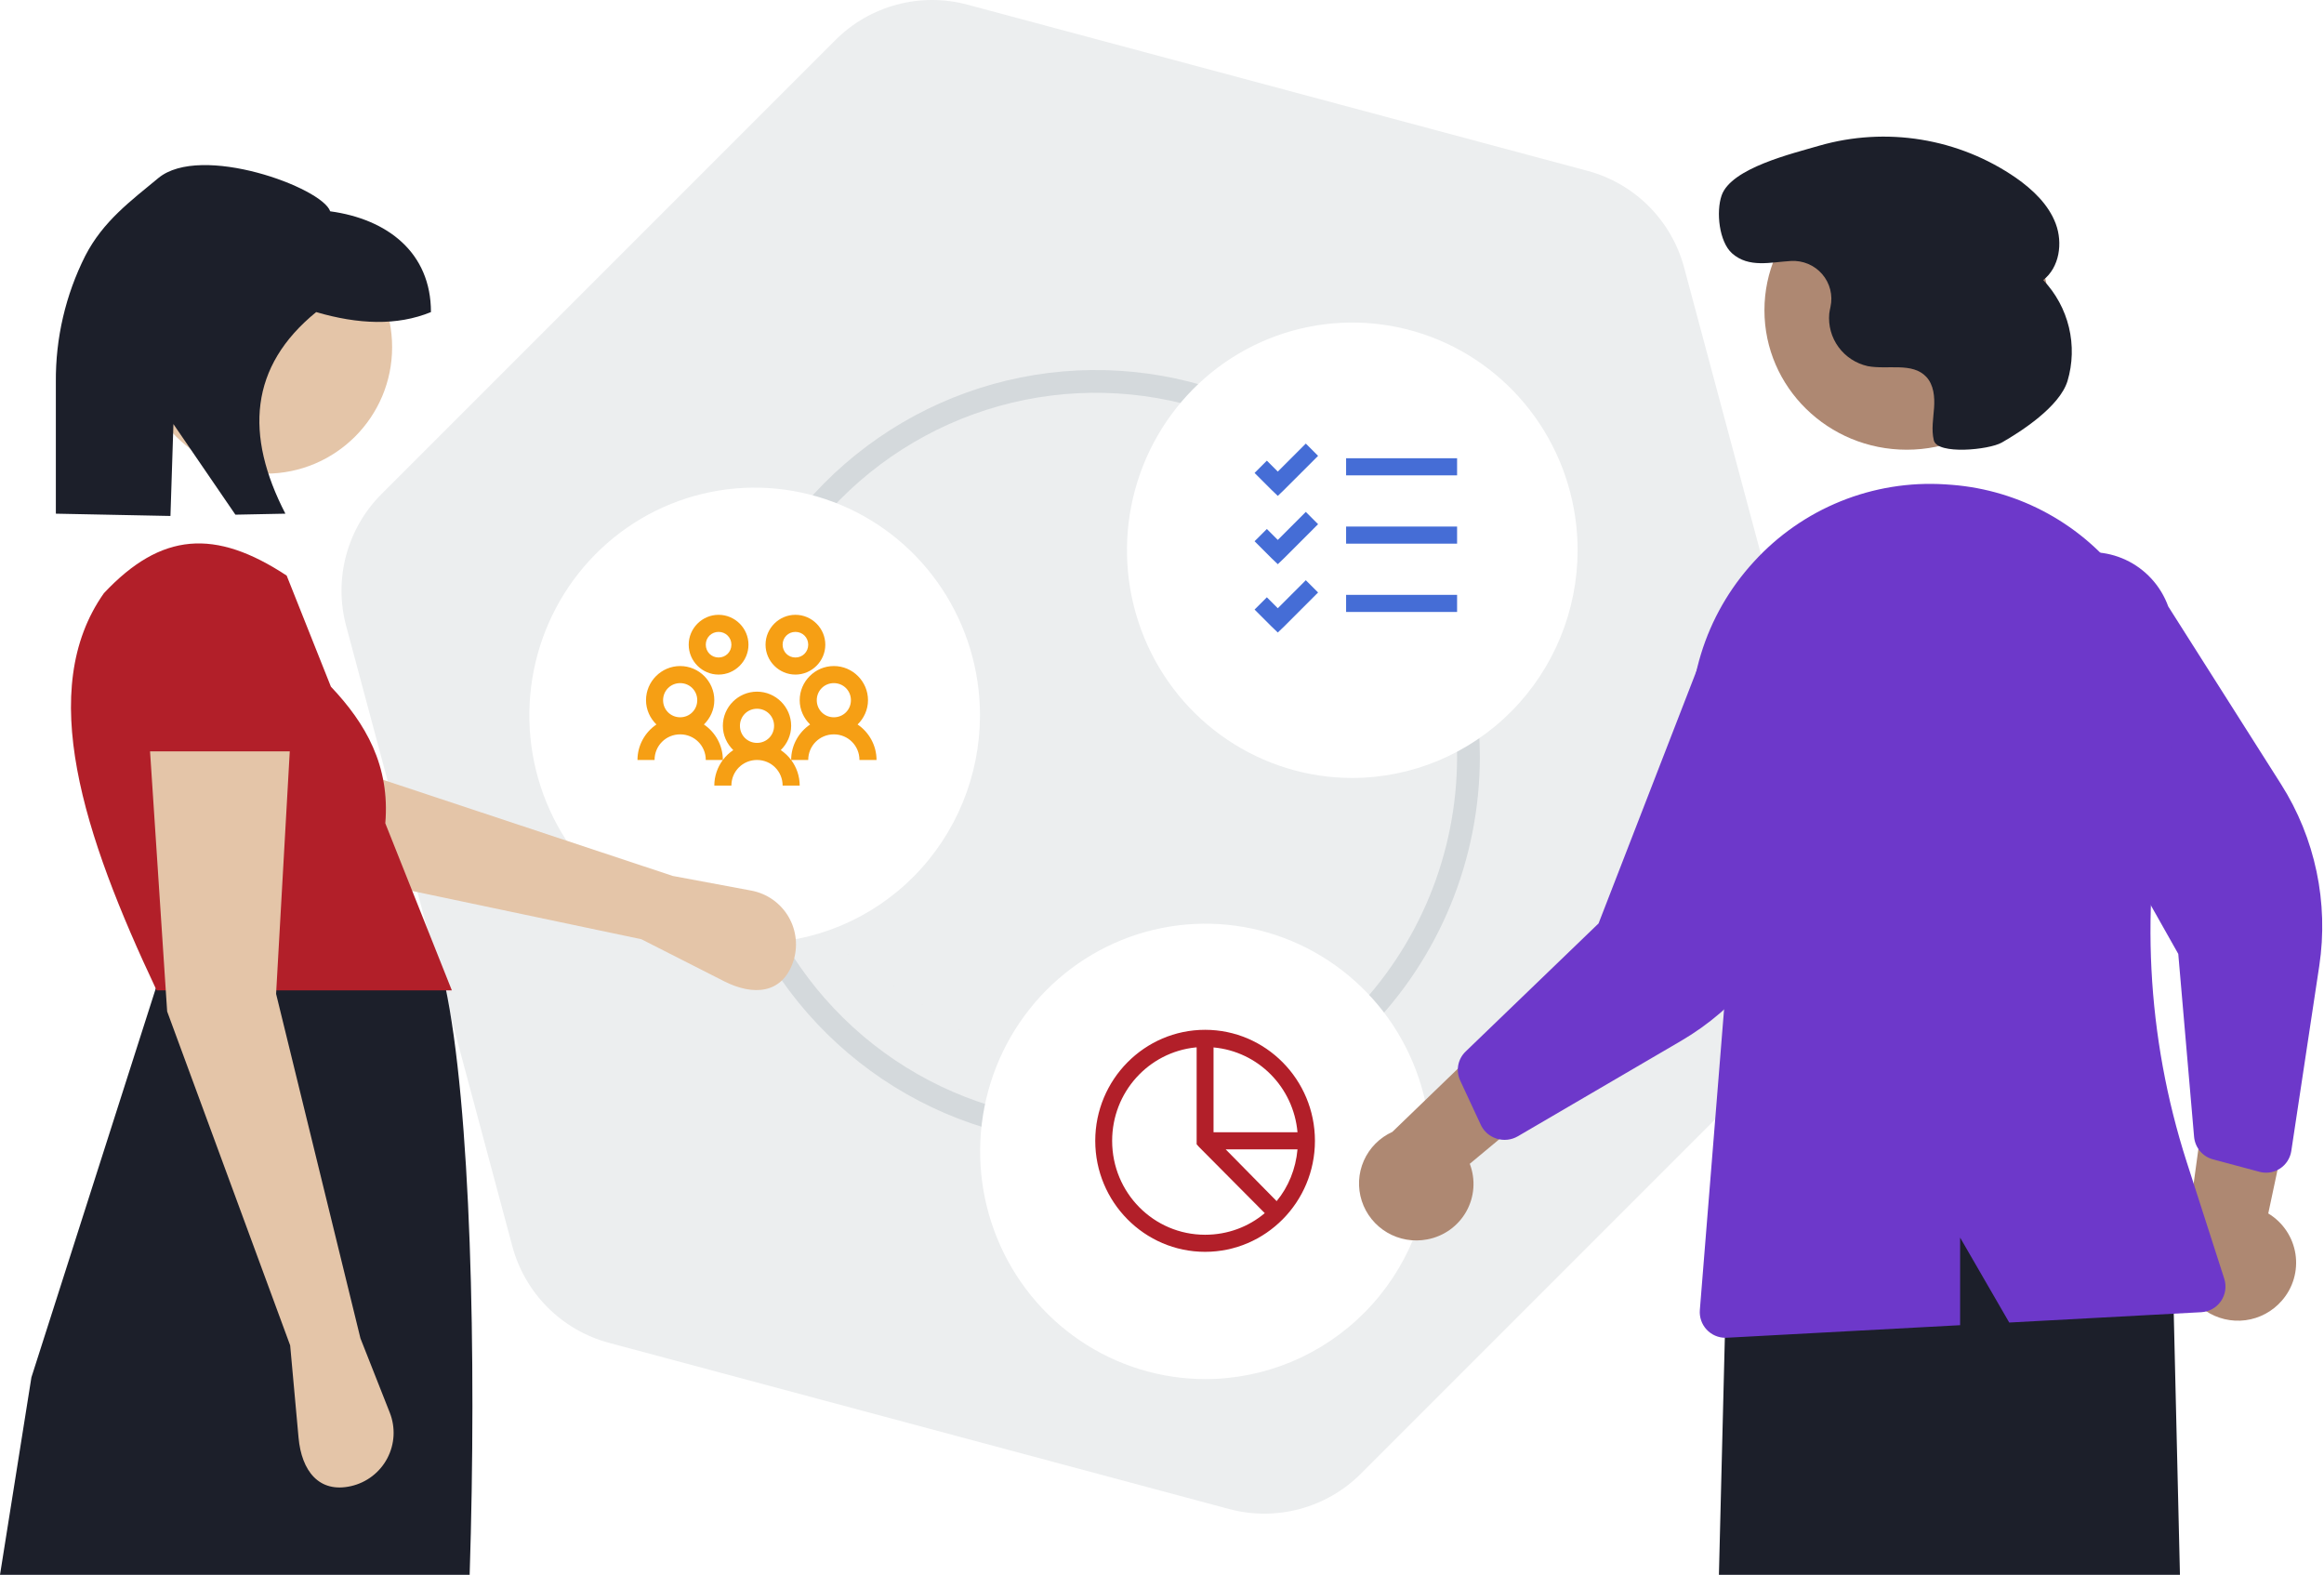 <svg width="307" height="208" viewBox="0 0 307 208" fill="none" xmlns="http://www.w3.org/2000/svg">
<path d="M209.709 22.564C215.937 24.233 220.801 29.097 222.469 35.324L244.418 117.239C246.087 123.466 244.306 130.11 239.748 134.669L179.782 194.635C175.224 199.193 168.579 200.974 162.352 199.305L80.437 177.356C74.21 175.687 69.346 170.823 67.677 164.596L45.729 82.682C44.06 76.454 45.84 69.81 50.399 65.251L110.365 5.286C114.923 0.727 121.568 -1.053 127.795 0.615L209.709 22.564Z" fill="#ECEEEF"/>
<path fill-rule="evenodd" clip-rule="evenodd" d="M180.606 136.136C190.122 126.552 195.473 113.555 195.488 100C195.488 89.888 192.511 80.003 186.935 71.595C181.358 63.187 173.432 56.634 164.158 52.764C154.884 48.894 144.681 47.882 134.835 49.854C124.99 51.827 115.947 56.697 108.849 63.847C101.751 70.997 96.918 80.107 94.96 90.026C93.001 99.943 94.006 110.224 97.847 119.566C101.689 128.909 108.194 136.894 116.54 142.511C124.886 148.129 134.699 151.128 144.737 151.128C158.192 151.113 171.093 145.721 180.606 136.136ZM144.733 148.12C157.385 148.106 169.52 143.037 178.472 134.017L178.472 134.017C187.426 124.998 192.466 112.762 192.481 99.996C192.48 90.475 189.677 81.171 184.428 73.258C179.179 65.344 171.722 59.179 163 55.539C154.278 51.9 144.683 50.949 135.425 52.803C126.169 54.658 117.662 59.237 110.984 65.966L110.984 65.966C104.304 72.694 99.754 81.269 97.911 90.608L97.91 90.609C96.066 99.947 97.013 109.627 100.629 118.422M144.733 148.12C135.296 148.12 126.069 145.3 118.22 140.016C110.369 134.732 104.246 127.218 100.629 118.423" fill="#D4D9DC"/>
<g filter="url(#filter0_d_1164_1774)">
<path d="M159.24 180.15C153.353 180.15 147.598 178.386 142.703 175.082C137.808 171.777 133.993 167.08 131.74 161.584C129.488 156.089 128.898 150.042 130.047 144.208C131.195 138.374 134.03 133.015 138.193 128.809C142.355 124.603 147.659 121.738 153.433 120.578C159.207 119.417 165.192 120.013 170.63 122.289C176.069 124.566 180.718 128.42 183.989 133.366C187.259 138.312 189.005 144.127 189.005 150.075C188.996 158.049 185.857 165.693 180.277 171.332C174.697 176.97 167.131 180.141 159.24 180.15Z" fill="white"/>
</g>
<path d="M159.192 136.016C151.191 136.016 144.682 142.594 144.682 150.678C144.682 158.762 151.191 165.339 159.192 165.339C167.193 165.339 173.703 158.762 173.703 150.678C173.703 142.594 167.193 136.016 159.192 136.016ZM157.936 138.342C157.984 138.338 158.028 138.347 158.076 138.342V151.136L158.39 151.488L167.075 160.229C164.947 162.026 162.192 163.084 159.192 163.084C152.399 163.084 146.914 157.542 146.914 150.678C146.914 144.241 151.736 138.977 157.936 138.342ZM160.308 138.342C166.208 138.88 170.869 143.589 171.4 149.55H160.308V138.342ZM161.913 151.806H171.4C171.169 154.392 170.201 156.762 168.645 158.643L161.913 151.806Z" fill="#B21F29"/>
<g filter="url(#filter1_d_1164_1774)">
<path d="M99.691 122.556C93.804 122.556 88.049 120.792 83.154 117.488C78.259 114.183 74.444 109.486 72.192 103.99C69.939 98.495 69.349 92.448 70.498 86.614C71.646 80.78 74.481 75.421 78.644 71.215C82.806 67.009 88.11 64.144 93.884 62.984C99.658 61.823 105.643 62.419 111.082 64.695C116.52 66.972 121.169 70.826 124.44 75.772C127.71 80.718 129.456 86.533 129.456 92.481C129.447 100.455 126.308 108.099 120.728 113.738C115.148 119.376 107.582 122.547 99.691 122.556Z" fill="white"/>
</g>
<g filter="url(#filter2_d_1164_1774)">
<path d="M178.638 100.752C172.751 100.752 166.996 98.988 162.102 95.683C157.207 92.379 153.392 87.681 151.139 82.186C148.886 76.691 148.296 70.643 149.445 64.809C150.593 58.975 153.428 53.616 157.591 49.41C161.754 45.204 167.057 42.34 172.831 41.179C178.605 40.019 184.59 40.614 190.029 42.891C195.468 45.167 200.116 49.022 203.387 53.968C206.658 58.914 208.403 64.728 208.403 70.677C208.394 78.65 205.256 86.295 199.675 91.933C194.095 97.571 186.53 100.743 178.638 100.752Z" fill="white"/>
</g>
<path d="M227.068 208L228.203 162.59L286.836 160.15L287.971 208H227.068Z" fill="#1C1F2A"/>
<path d="M84.724 124.051L95.645 129.597C99.544 131.576 103.306 131.238 104.747 127.11C105.09 126.127 105.217 125.083 105.118 124.047C105.02 123.012 104.699 122.009 104.177 121.109C103.655 120.209 102.945 119.432 102.096 118.832C101.246 118.231 100.276 117.821 99.254 117.63L88.873 115.693L44.415 100.942L17.484 81.846L19.642 97.575L38.73 114.366L84.724 124.051Z" fill="#E4C5A8"/>
<path d="M62.041 208C62.978 178.888 62.185 146.017 58.794 130.154L21.212 128.571L4.15 181.917L0 208H62.041Z" fill="#1C1F2A"/>
<path d="M35.086 62.559C25.856 62.559 18.373 55.077 18.373 45.846C18.373 36.616 25.856 29.133 35.086 29.133C44.316 29.133 51.799 36.616 51.799 45.846C51.799 55.077 44.316 62.559 35.086 62.559Z" fill="#E4C5A8"/>
<path d="M20.692 130.804H59.688L50.898 108.736C51.537 101.142 48.319 95.557 43.712 90.694L37.869 76.023C28.427 69.808 21.308 70.272 13.728 78.344C4.74 91.069 10.961 110.198 20.692 130.804Z" fill="#B21F29"/>
<path d="M38.33 177.693L39.439 189.892C39.835 194.247 42.121 197.253 46.384 196.28C47.398 196.047 48.35 195.599 49.175 194.965C50 194.332 50.679 193.526 51.163 192.606C51.648 191.686 51.929 190.671 51.986 189.632C52.042 188.594 51.874 187.555 51.492 186.587L47.615 176.765L36.472 131.268L38.33 98.307H19.76L22.081 133.589L38.33 177.693Z" fill="#E4C5A8"/>
<path d="M18.373 99.235H39.729L38.231 85.304C38.133 82.894 37.137 80.609 35.44 78.895C33.743 77.183 31.466 76.166 29.058 76.046C27.781 75.982 26.505 76.172 25.303 76.605C24.101 77.038 22.996 77.704 22.053 78.567C21.11 79.429 20.348 80.47 19.809 81.629C19.271 82.788 18.968 84.042 18.919 85.32L18.373 99.235Z" fill="#B21F29"/>
<path d="M20.908 23.524C26.511 18.877 42.58 24.783 43.617 27.908C51.193 28.94 56.929 33.361 56.929 41.22C52.425 43.065 47.302 42.838 41.765 41.22C32.937 48.414 32.332 57.458 37.7 67.845L31.096 67.977L22.909 56.011L22.517 68.148L7.378 67.845V50.452C7.329 44.669 8.66 38.958 11.26 33.792C13.62 29.209 17.281 26.533 20.908 23.524Z" fill="#1C1F2A"/>
<path d="M188.537 163.698C189.617 163.497 190.638 163.062 191.529 162.426C192.42 161.789 193.16 160.966 193.696 160.014C194.231 159.062 194.55 158.004 194.63 156.916C194.709 155.827 194.548 154.734 194.156 153.713L214.611 136.696L201.312 132.731L183.928 149.498C182.247 150.262 180.908 151.612 180.164 153.293C179.419 154.974 179.322 156.87 179.891 158.62C180.459 160.37 181.653 161.854 183.246 162.79C184.84 163.725 186.723 164.049 188.537 163.698Z" fill="#AE8872"/>
<path d="M301.427 171.793C302.162 170.958 302.704 169.971 303.014 168.904C303.325 167.836 303.398 166.714 303.228 165.614C303.057 164.516 302.647 163.468 302.026 162.544C301.406 161.621 300.59 160.845 299.637 160.27L305.264 133.835L292.162 138.961L288.826 163.279C287.965 164.941 287.745 166.862 288.207 168.676C288.67 170.489 289.783 172.071 291.337 173.121C292.89 174.171 294.775 174.615 296.635 174.371C298.494 174.126 300.199 173.209 301.427 171.793Z" fill="#AE8872"/>
<path d="M251.879 59.398C262.26 59.398 270.676 51.151 270.676 40.977C270.676 30.804 262.26 22.556 251.879 22.556C241.498 22.556 233.082 30.804 233.082 40.977C233.082 51.151 241.498 59.398 251.879 59.398Z" fill="#AE8872"/>
<path d="M196.987 150.071C196.384 149.717 195.905 149.191 195.612 148.563L192.889 142.711C192.595 142.076 192.507 141.37 192.634 140.686C192.762 140.003 193.1 139.375 193.603 138.889L211.17 121.965L227.153 80.755C227.887 79.522 228.862 78.444 230.021 77.584C231.181 76.724 232.503 76.097 233.911 75.742C235.32 75.386 236.786 75.308 238.228 75.51C239.671 75.714 241.059 76.195 242.315 76.925C243.571 77.656 244.669 78.623 245.549 79.77C246.427 80.917 247.068 82.222 247.435 83.611C247.802 84.999 247.887 86.444 247.687 87.862C247.487 89.281 247.004 90.645 246.267 91.877L237.576 118.344C234.94 126.378 229.424 133.18 222.055 137.485L200.504 150.08C200.089 150.322 199.627 150.475 199.147 150.529C198.668 150.583 198.181 150.538 197.72 150.395C197.463 150.316 197.217 150.207 196.987 150.071Z" fill="#6D38CA"/>
<path d="M300.497 154.687C299.853 154.92 299.154 154.95 298.492 154.774L292.324 153.123C291.656 152.944 291.06 152.562 290.616 152.029C290.171 151.497 289.9 150.84 289.838 150.147L287.749 125.99L266.076 87.582C265.586 86.238 265.365 84.809 265.423 83.378C265.483 81.947 265.822 80.542 266.421 79.243C267.02 77.944 267.868 76.777 268.916 75.808C269.963 74.838 271.191 74.087 272.528 73.595C273.865 73.103 275.285 72.881 276.707 72.942C278.129 73.003 279.526 73.345 280.816 73.949C282.107 74.553 283.267 75.408 284.229 76.463C285.192 77.517 285.938 78.753 286.425 80.099L301.32 103.567C305.841 110.69 307.637 119.222 306.374 127.576L302.681 152.013C302.61 152.483 302.441 152.932 302.186 153.332C301.931 153.732 301.595 154.073 301.2 154.334C300.98 154.479 300.744 154.598 300.497 154.687Z" fill="#6D38CA"/>
<path d="M231.687 74.192C234.863 70.705 238.78 67.977 243.15 66.208C247.52 64.439 252.23 63.675 256.935 63.972C257.244 63.992 257.551 64.013 257.858 64.037H257.859C262.318 64.39 266.649 65.692 270.565 67.855C274.481 70.019 277.89 72.994 280.564 76.583C283.284 80.221 285.196 84.399 286.172 88.837C287.149 93.275 287.169 97.87 286.229 102.315C282.644 119.305 283.551 136.938 288.862 153.469L293.822 168.888C293.981 169.382 294.024 169.906 293.949 170.42C293.874 170.933 293.682 171.423 293.388 171.85C293.094 172.278 292.706 172.632 292.254 172.886C291.801 173.14 291.297 173.286 290.779 173.314L265.419 174.678L258.93 163.457V175.028L228.108 176.687C228.046 176.69 227.985 176.692 227.925 176.692C227.457 176.692 226.994 176.595 226.566 176.407C226.138 176.219 225.753 175.944 225.436 175.6C225.118 175.256 224.876 174.85 224.724 174.407C224.571 173.964 224.512 173.495 224.549 173.028L228.033 129.783L223.663 100.411C222.956 95.719 223.309 90.926 224.698 86.389C226.087 81.85 228.475 77.683 231.687 74.192Z" fill="#6D38CA"/>
<path d="M264.44 58.449C262.725 59.43 255.946 60.081 255.462 58.173L255.452 58.131C255.116 56.734 255.395 55.275 255.492 53.842C255.589 52.408 255.447 50.833 254.465 49.778C252.634 47.814 249.376 48.856 246.728 48.359C245.177 48.014 243.805 47.12 242.869 45.844C241.934 44.567 241.498 42.996 241.644 41.423C241.682 41.124 241.741 40.827 241.807 40.528C241.973 39.773 241.96 38.99 241.77 38.24C241.58 37.49 241.217 36.795 240.711 36.208C240.205 35.621 239.569 35.159 238.852 34.857C238.137 34.556 237.359 34.423 236.583 34.47C233.907 34.623 231.019 35.428 228.804 33.458C227.092 31.935 226.675 27.969 227.427 25.811C228.692 22.184 236.789 20.286 240.325 19.241C244.698 17.986 249.298 17.715 253.79 18.447C258.282 19.18 262.553 20.898 266.293 23.477C268.526 25.041 270.612 27.008 271.564 29.553C272.516 32.099 272.057 35.31 269.91 36.99C271.574 38.742 272.746 40.896 273.307 43.239C273.87 45.581 273.803 48.03 273.113 50.339C272.053 53.734 266.993 56.989 264.44 58.449Z" fill="#1C1F2A"/>
<path d="M94.925 81.203C92.758 81.203 90.978 82.983 90.978 85.15C90.978 87.318 92.758 89.098 94.925 89.098C97.093 89.098 98.873 87.318 98.873 85.15C98.873 82.983 97.093 81.203 94.925 81.203ZM105.076 81.203C102.908 81.203 101.128 82.983 101.128 85.15C101.128 87.318 102.908 89.098 105.076 89.098C107.243 89.098 109.023 87.318 109.023 85.15C109.023 82.983 107.243 81.203 105.076 81.203ZM94.925 83.459C95.872 83.459 96.617 84.203 96.617 85.15C96.617 86.098 95.872 86.842 94.925 86.842C93.978 86.842 93.234 86.098 93.234 85.15C93.234 84.203 93.978 83.459 94.925 83.459ZM105.076 83.459C106.023 83.459 106.767 84.203 106.767 85.15C106.767 86.098 106.023 86.842 105.076 86.842C104.128 86.842 103.384 86.098 103.384 85.15C103.384 84.203 104.128 83.459 105.076 83.459ZM89.85 87.97C87.37 87.97 85.339 90.001 85.339 92.481C85.339 93.737 85.876 94.869 86.713 95.688C85.211 96.706 84.211 98.438 84.211 100.376H86.467C86.467 98.495 87.969 96.993 89.85 96.993C91.731 96.993 93.234 98.495 93.234 100.376H95.489C95.489 98.438 94.489 96.706 92.987 95.688C93.824 94.869 94.361 93.737 94.361 92.481C94.361 90.001 92.33 87.97 89.85 87.97ZM95.489 100.376C94.784 101.319 94.361 102.504 94.361 103.759H96.617C96.617 101.878 98.119 100.376 100 100.376C101.882 100.376 103.384 101.878 103.384 103.759H105.64C105.64 102.504 105.217 101.319 104.512 100.376C104.128 99.865 103.666 99.429 103.137 99.072C103.974 98.252 104.512 97.12 104.512 95.865C104.512 93.384 102.481 91.353 100 91.353C97.52 91.353 95.489 93.384 95.489 95.865C95.489 97.12 96.027 98.252 96.864 99.072C96.335 99.429 95.872 99.865 95.489 100.376ZM104.512 100.376H106.767C106.767 98.495 108.27 96.993 110.151 96.993C112.032 96.993 113.534 98.495 113.534 100.376H115.79C115.79 98.438 114.79 96.706 113.288 95.688C114.125 94.869 114.662 93.737 114.662 92.481C114.662 90.001 112.631 87.97 110.151 87.97C107.67 87.97 105.64 90.001 105.64 92.481C105.64 93.737 106.177 94.869 107.014 95.688C105.512 96.706 104.512 98.438 104.512 100.376ZM89.85 90.226C91.11 90.226 92.106 91.221 92.106 92.481C92.106 93.741 91.11 94.737 89.85 94.737C88.59 94.737 87.594 93.741 87.594 92.481C87.594 91.221 88.59 90.226 89.85 90.226ZM110.151 90.226C111.411 90.226 112.406 91.221 112.406 92.481C112.406 93.741 111.411 94.737 110.151 94.737C108.891 94.737 107.895 93.741 107.895 92.481C107.895 91.221 108.891 90.226 110.151 90.226ZM100 93.609C101.26 93.609 102.256 94.605 102.256 95.865C102.256 97.125 101.26 98.12 100 98.12C98.74 98.12 97.745 97.125 97.745 95.865C97.745 94.605 98.74 93.609 100 93.609Z" fill="#F69F14"/>
<path d="M172.497 58.588L168.797 62.288L167.352 60.843L165.73 62.465L167.986 64.72L168.797 65.496L169.607 64.72L174.119 60.209L172.497 58.588ZM177.819 60.526V62.782H192.481V60.526H177.819ZM172.497 67.61L168.797 71.311L167.352 69.866L165.73 71.487L167.986 73.743L168.797 74.518L169.607 73.743L174.119 69.232L172.497 67.61ZM177.819 69.549V71.805H192.481V69.549H177.819ZM172.497 76.633L168.797 80.334L167.352 78.889L165.73 80.51L167.986 82.766L168.797 83.541L169.607 82.766L174.119 78.254L172.497 76.633ZM177.819 78.571V80.827H192.481V78.571H177.819Z" fill="#456DD6"/>
<defs>
<filter id="filter0_d_1164_1774" x="121.475" y="114" width="75.529" height="76.15" filterUnits="userSpaceOnUse" color-interpolation-filters="sRGB">
<feFlood flood-opacity="0" result="BackgroundImageFix"/>
<feColorMatrix in="SourceAlpha" type="matrix" values="0 0 0 0 0 0 0 0 0 0 0 0 0 0 0 0 0 0 127 0" result="hardAlpha"/>
<feOffset dy="2"/>
<feGaussianBlur stdDeviation="4"/>
<feComposite in2="hardAlpha" operator="out"/>
<feColorMatrix type="matrix" values="0 0 0 0 0.831 0 0 0 0 0.851 0 0 0 0 0.863 0 0 0 0.8 0"/>
<feBlend mode="normal" in2="BackgroundImageFix" result="effect1_dropShadow_1164_1774"/>
<feBlend mode="normal" in="SourceGraphic" in2="effect1_dropShadow_1164_1774" result="shape"/>
</filter>
<filter id="filter1_d_1164_1774" x="61.926" y="56.406" width="75.529" height="76.15" filterUnits="userSpaceOnUse" color-interpolation-filters="sRGB">
<feFlood flood-opacity="0" result="BackgroundImageFix"/>
<feColorMatrix in="SourceAlpha" type="matrix" values="0 0 0 0 0 0 0 0 0 0 0 0 0 0 0 0 0 0 127 0" result="hardAlpha"/>
<feOffset dy="2"/>
<feGaussianBlur stdDeviation="4"/>
<feComposite in2="hardAlpha" operator="out"/>
<feColorMatrix type="matrix" values="0 0 0 0 0.831 0 0 0 0 0.851 0 0 0 0 0.863 0 0 0 0.8 0"/>
<feBlend mode="normal" in2="BackgroundImageFix" result="effect1_dropShadow_1164_1774"/>
<feBlend mode="normal" in="SourceGraphic" in2="effect1_dropShadow_1164_1774" result="shape"/>
</filter>
<filter id="filter2_d_1164_1774" x="140.873" y="34.602" width="75.529" height="76.15" filterUnits="userSpaceOnUse" color-interpolation-filters="sRGB">
<feFlood flood-opacity="0" result="BackgroundImageFix"/>
<feColorMatrix in="SourceAlpha" type="matrix" values="0 0 0 0 0 0 0 0 0 0 0 0 0 0 0 0 0 0 127 0" result="hardAlpha"/>
<feOffset dy="2"/>
<feGaussianBlur stdDeviation="4"/>
<feComposite in2="hardAlpha" operator="out"/>
<feColorMatrix type="matrix" values="0 0 0 0 0.831 0 0 0 0 0.851 0 0 0 0 0.863 0 0 0 0.8 0"/>
<feBlend mode="normal" in2="BackgroundImageFix" result="effect1_dropShadow_1164_1774"/>
<feBlend mode="normal" in="SourceGraphic" in2="effect1_dropShadow_1164_1774" result="shape"/>
</filter>
</defs>
</svg>
